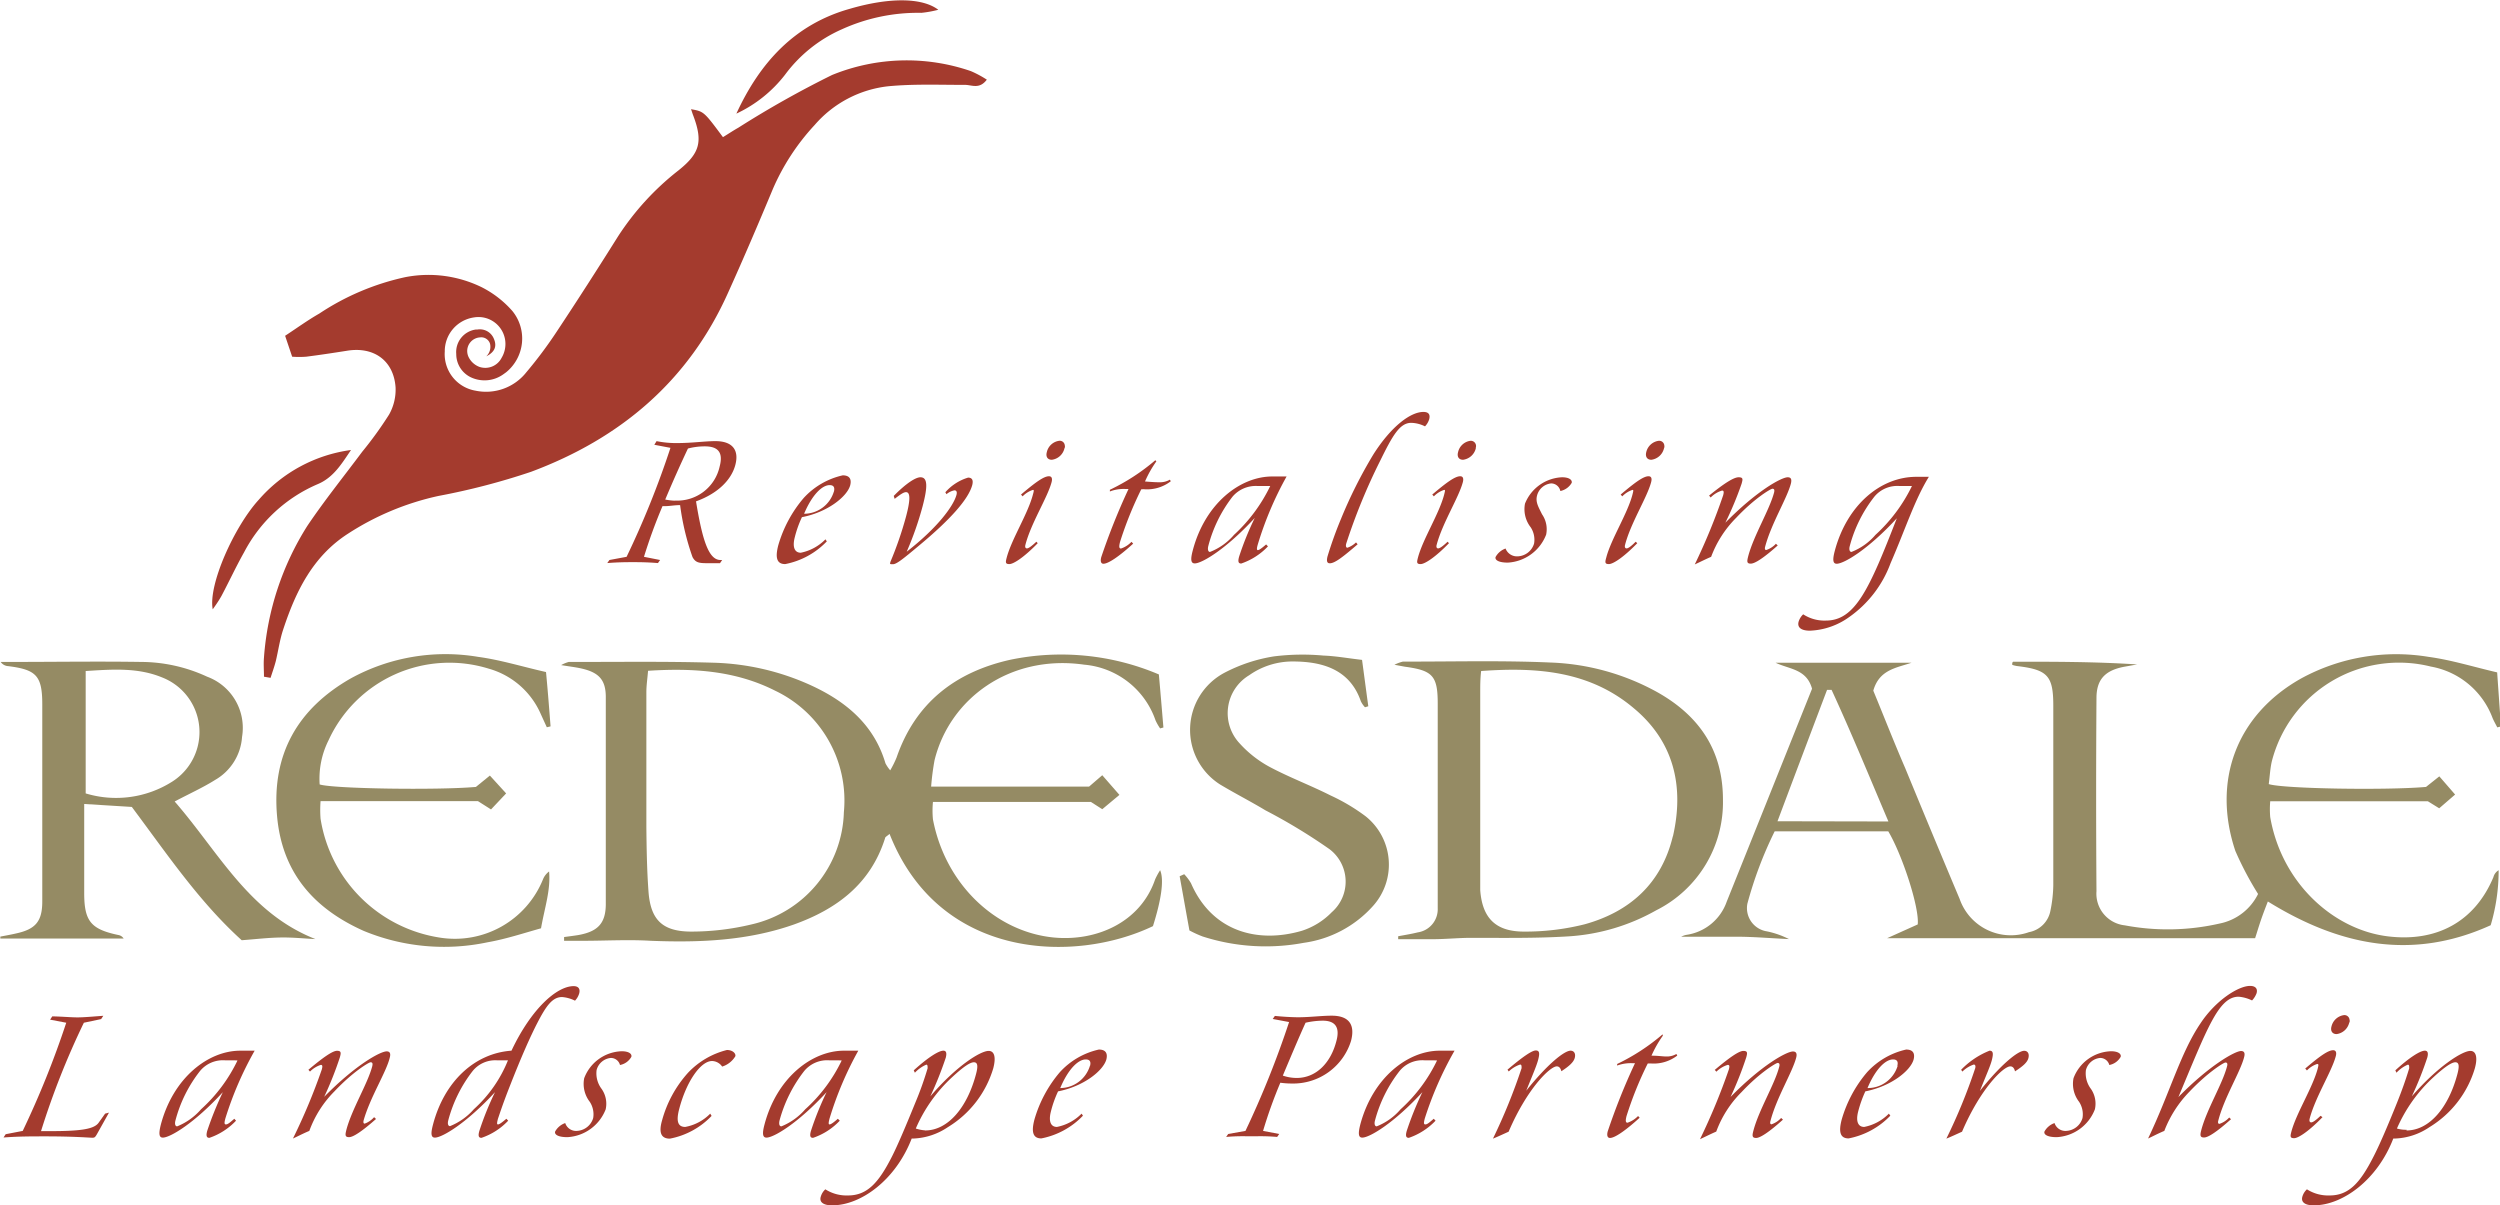 <svg xmlns="http://www.w3.org/2000/svg" viewBox="0 0 220 106.04"><defs><style>.b4634aa7-3e34-4cc9-add8-c4b6bb3b6d23{fill:#a43b2e;}.ea5164d5-793b-41e5-ae9d-e9e19de50bc2{fill:#958b64;}</style></defs><title>Asset 1</title><g id="e727d59b-7b27-4714-8a8c-9f5cfe6ce985" data-name="Layer 2"><g id="a68688a9-0601-4655-8f5d-424890660002" data-name="Layer 1"><g id="ae8c9767-300a-4ed5-b5d6-fde364d292eb" data-name="Layer 1-2"><path class="b4634aa7-3e34-4cc9-add8-c4b6bb3b6d23" d="M23.23,59.55c0-.56-.05-1.13,0-1.69a25,25,0,0,1,3.82-11.59c1.51-2.24,3.21-4.35,4.82-6.51a32.88,32.88,0,0,0,2.37-3.28,4.47,4.47,0,0,0,.57-2.4c-.17-2.37-1.94-3.61-4.3-3.21-1.21.19-2.38.37-3.57.52a8.42,8.42,0,0,1-1.23,0l-.62-1.84c1.08-.71,2-1.38,3-1.95a22.17,22.17,0,0,1,7.57-3.21,10.67,10.67,0,0,1,6.74.89,9,9,0,0,1,2.69,2.09,3.83,3.83,0,0,1-.55,5.39l-.25.18a2.83,2.83,0,0,1-2.86.26,2.26,2.26,0,0,1-1.28-2.05A2,2,0,0,1,41.86,29H42a1.33,1.33,0,0,1,1.46.81c.28.65.1,1.16-.67,1.55a1.15,1.15,0,0,0,.33-1.12.81.81,0,0,0-.88-.55A1.2,1.2,0,0,0,41.12,31a1.3,1.3,0,0,0,.08.34,1.73,1.73,0,0,0,1,.95,1.61,1.61,0,0,0,1.94-.8,2.37,2.37,0,0,0-2.41-3.56,3,3,0,0,0-2.59,3,3.26,3.26,0,0,0,2.71,3.45,4.52,4.52,0,0,0,4.46-1.61A37.79,37.79,0,0,0,49,29.17c1.83-2.76,3.62-5.55,5.37-8.34A23.7,23.7,0,0,1,59.7,15c1.89-1.51,2.17-2.53,1.31-4.82-.07-.17-.12-.36-.2-.57,1.13.2,1.13.2,2.81,2.46.44-.27.89-.57,1.35-.83A87.91,87.91,0,0,1,73.22,6.6a17.37,17.37,0,0,1,12.22-.34,9.42,9.42,0,0,1,1.4.75c-.66.88-1.34.45-1.93.46-2.25,0-4.51-.09-6.73.12A10,10,0,0,0,71.69,11,19.79,19.79,0,0,0,68,16.66c-1.27,3.05-2.57,6.09-3.93,9.1-3.49,7.8-9.51,12.84-17.34,15.76a60.28,60.28,0,0,1-8.13,2.12,24,24,0,0,0-8,3.34c-3.09,2-4.58,5.08-5.68,8.42-.3.9-.43,1.86-.65,2.78-.13.5-.31,1-.46,1.47Z"/><path class="ea5164d5-793b-41e5-ae9d-e9e19de50bc2" d="M219.42,77.19c-1.64,3.92-5,5.73-9.28,5.21-4.78-.58-9.35-4.67-10.36-10.49a8.18,8.18,0,0,1,0-1.4h13.87l1,.62,1.4-1.21-1.39-1.6-1.17.93c-3.56.31-12.6.16-13.84-.25.09-.65.12-1.35.27-2a11.55,11.55,0,0,1,14-8.34,7.13,7.13,0,0,1,5.42,4.51c.12.29.28.56.42.84l.32-.08c-.1-1.52-.21-3-.33-4.76-2.08-.48-4-1.09-6.06-1.37a17.46,17.46,0,0,0-11.2,1.91c-5.75,3.24-7.82,9.08-5.78,15.17a28.63,28.63,0,0,0,2,3.79,4.82,4.82,0,0,1-3.38,2.6,20.43,20.43,0,0,1-8.35.16,2.8,2.8,0,0,1-2.49-3q-.06-8.5,0-17c0-1.66.78-2.43,2.41-2.75l1.17-.21c-3.68-.24-7.3-.24-10.92-.24,0,0-.06.07-.07.11a1,1,0,0,0,0,.17,2.92,2.92,0,0,0,.4.1c2.71.32,3.21.85,3.21,3.49v15.8a12,12,0,0,1-.25,2.23,2.36,2.36,0,0,1-1.89,1.9,4.77,4.77,0,0,1-6.1-2.92q-2.42-5.75-4.79-11.51c-1-2.31-1.9-4.62-2.81-6.82.52-1.84,2-2,3.37-2.46H156.25c1.2.58,2.73.54,3.21,2.29-2.48,6.2-5,12.49-7.51,18.74a4.43,4.43,0,0,1-3.56,2.92,1.65,1.65,0,0,0-.44.16c1.6,0,3.21,0,4.78,0s3.13.14,4.7.21a7.71,7.71,0,0,0-1.94-.68,2.07,2.07,0,0,1-1.72-2.44,34.71,34.71,0,0,1,2.4-6.36h10c1.23,2.07,2.75,6.72,2.59,8.19l-2.69,1.21h32.38c.16-.49.31-1,.49-1.53s.36-1,.63-1.7c6.31,3.91,12.73,5.22,19.61,2.09a16.92,16.92,0,0,0,.7-4.84A1,1,0,0,0,219.42,77.19Zm-63-4.92c1.5-4,2.93-7.78,4.36-11.56h.4c1.73,3.75,3.3,7.58,5,11.58Z"/><path class="ea5164d5-793b-41e5-ae9d-e9e19de50bc2" d="M95.4,58.49a7.31,7.31,0,0,1,6.29,4.91,4.86,4.86,0,0,0,.4.7l.29-.08c-.13-1.55-.26-3.11-.4-4.67A22,22,0,0,0,88.9,58.06c-4.82,1.08-8.34,3.78-10,8.6a9.13,9.13,0,0,1-.56,1.13,3.22,3.22,0,0,1-.42-.62c-1-3.38-3.45-5.43-6.53-6.85a22.07,22.07,0,0,0-8.56-2c-4.26-.13-8.52-.06-12.78-.07a3.06,3.06,0,0,0-.67.28c.8.13,1.33.19,1.84.31,1.49.35,2.09,1,2.09,2.5q0,9.09,0,18.2c0,1.71-.7,2.43-2.39,2.74-.42.07-.85.12-1.28.18l0,.33h1.64c2,0,4-.12,6,0,4.28.17,8.52,0,12.6-1.44,3.75-1.35,6.72-3.55,8-7.57,0-.14.25-.24.4-.4,4.37,11.12,16.31,11.41,23.18,8.12.72-2.28,1-4.07.63-4.92a6.35,6.35,0,0,0-.44.81c-1.29,3.77-5.15,5.47-8.92,5.11-5.12-.5-9.54-4.69-10.63-10.39a7.92,7.92,0,0,1,0-1.54H96l1,.64,1.51-1.26L97,68.22l-1.16,1H81.94a22.64,22.64,0,0,1,.3-2.32C83.57,61.48,88.88,57.56,95.4,58.49Zm-21.14,13a10.43,10.43,0,0,1-8.09,9.85,22.73,22.73,0,0,1-5.33.64c-2.51,0-3.58-1-3.77-3.49-.14-1.89-.17-3.8-.19-5.7,0-4,0-7.91,0-11.87,0-.59.09-1.18.15-1.89,4-.26,7.72,0,11.18,1.75A10.7,10.7,0,0,1,74.26,71.48Z"/><path class="ea5164d5-793b-41e5-ae9d-e9e19de50bc2" d="M15.37,70.53c1.37-.72,2.5-1.23,3.55-1.89a4.73,4.73,0,0,0,2.38-3.79,4.8,4.8,0,0,0-3.07-5.3,13.93,13.93,0,0,0-5.82-1.3c-3.81-.06-7.63,0-11.43,0-.31,0-.61,0-.92,0a.86.86,0,0,0,.66.37c2.48.31,3,.85,3,3.37V79.33c0,1.76-.6,2.44-2.29,2.81-.47.11-.93.19-1.4.28l0,.17H10.88a.69.69,0,0,0-.47-.31c-2.41-.51-3-1.21-3-3.69,0-1.91,0-3.81,0-5.71V70.75l4.19.26c3.09,4.13,5.92,8.34,9.67,11.73,1.21-.09,2.29-.22,3.39-.24s2.06.09,3.1.14C21.9,80.34,19.26,75,15.37,70.53Zm-7.83-.71V59.05c2.36-.15,4.59-.32,6.74.57a5.16,5.16,0,0,1,.88,9.16A9.22,9.22,0,0,1,7.54,69.82Z"/><path class="ea5164d5-793b-41e5-ae9d-e9e19de50bc2" d="M151.62,70.38c0-4.35-2.08-7.39-5.78-9.47a20.94,20.94,0,0,0-9.46-2.61c-4.3-.19-8.62-.07-12.92-.08a3.39,3.39,0,0,0-.75.28l.92.17c2.45.33,2.89.8,2.89,3.26v17c0,.35,0,.7,0,1a2.06,2.06,0,0,1-1.76,2.12c-.56.14-1.14.23-1.72.34l0,.26h3c1.1,0,2.2-.11,3.3-.12,2.89,0,5.8.05,8.69-.13a17.93,17.93,0,0,0,7.71-2.29A10.63,10.63,0,0,0,151.62,70.38Zm-4.41,3.21c-1,4.16-3.79,6.65-7.77,7.75a21.38,21.38,0,0,1-5.34.64c-2.47,0-3.66-1.18-3.84-3.65,0-.64,0-1.3,0-2V60.91c0-.59,0-1.17.08-1.86,4.93-.36,9.56,0,13.43,3.27,3.55,2.95,4.45,6.9,3.45,11.27Z"/><path class="ea5164d5-793b-41e5-ae9d-e9e19de50bc2" d="M43,58.84a7.09,7.09,0,0,1,4.59,4L48.12,64l.33-.08c-.12-1.54-.24-3.1-.4-4.78-2.12-.48-4-1.07-6-1.34a17.33,17.33,0,0,0-11.2,1.91c-4.66,2.67-6.94,6.66-6.47,12.08.43,5,3.24,8.17,7.63,10.13a18.48,18.48,0,0,0,10.9,1c1.6-.28,3.16-.8,4.7-1.23.32-1.82.86-3.37.71-5a1.62,1.62,0,0,0-.54.7,8.37,8.37,0,0,1-9.07,5.12A12.56,12.56,0,0,1,28.21,72.05a10,10,0,0,1,0-1.55H42.06l1.15.73,1.33-1.41-1.43-1.57-1.23,1c-3.45.3-12.59.16-13.75-.22a7.55,7.55,0,0,1,.78-3.88A11.7,11.7,0,0,1,43,58.84Z"/><path class="ea5164d5-793b-41e5-ae9d-e9e19de50bc2" d="M120.17,71.83A16.89,16.89,0,0,0,117.09,70c-1.74-.88-3.58-1.57-5.3-2.48a9.87,9.87,0,0,1-2.7-2.1,3.89,3.89,0,0,1,.84-6,6.61,6.61,0,0,1,3.82-1.21c2.46,0,5,.6,6,3.49a2,2,0,0,0,.37.54l.29-.09c-.18-1.3-.35-2.61-.55-4.08-1.23-.14-2.31-.34-3.4-.38a20.28,20.28,0,0,0-4.34.07,14.12,14.12,0,0,0-4.38,1.45,5.69,5.69,0,0,0-.38,9.82c1.33.8,2.71,1.5,4,2.28A49.86,49.86,0,0,1,117,74.73a3.58,3.58,0,0,1,.19,5.55,6.38,6.38,0,0,1-2.63,1.63c-3.87,1.13-7.89.09-9.75-4.18a4.29,4.29,0,0,0-.6-.8l-.4.18c.29,1.59.57,3.18.86,4.77a10.09,10.09,0,0,0,1.16.53,18.12,18.12,0,0,0,8.89.56,10,10,0,0,0,6.11-3.25A5.44,5.44,0,0,0,120.17,71.83Z"/><path class="b4634aa7-3e34-4cc9-add8-c4b6bb3b6d23" d="M64.8,10c2.06-4.47,5.11-7.86,10-9.23,3.43-1,6.34-1,7.77.09a9.51,9.51,0,0,1-1.49.27,16.18,16.18,0,0,0-7,1.45,12.47,12.47,0,0,0-5,4A11.63,11.63,0,0,1,64.8,10Z"/><path class="b4634aa7-3e34-4cc9-add8-c4b6bb3b6d23" d="M18.72,53.62c-.41-2.17,1.91-7.3,4.05-9.64a13.06,13.06,0,0,1,8.12-4.38c-.8,1.17-1.52,2.41-2.92,3a13.14,13.14,0,0,0-6.49,6c-.71,1.26-1.32,2.58-2,3.86C19.26,52.85,19,53.23,18.72,53.62Z"/><path class="b4634aa7-3e34-4cc9-add8-c4b6bb3b6d23" d="M59,39.41l-1.42-.27.2-.32a8.57,8.57,0,0,0,1.82.17c1.29,0,2.43-.17,3.36-.17,1.47,0,2.1.76,1.75,2.09s-1.55,2.52-3.46,3.21c.56,3.44,1.12,5.16,2.15,5.16h.15l-.19.28H62.19c-.73,0-1-.08-1.25-.54a22.37,22.37,0,0,1-1.09-4.57c-.48,0-.93.09-1.31.09H58.3A45.84,45.84,0,0,0,56.67,49l1.42.28-.19.27c-1-.08-1.7-.08-2.21-.08s-1.24,0-2.25.08l.19-.27L55.14,49A78.67,78.67,0,0,0,59,39.41Zm.4,4.64a3.82,3.82,0,0,0,3.93-3c.32-1.2-.1-1.77-1.3-1.77a5.8,5.8,0,0,0-1.49.19q-1,2.11-2,4.49a5.57,5.57,0,0,0,.82.1Z"/><path class="b4634aa7-3e34-4cc9-add8-c4b6bb3b6d23" d="M69.94,47.28c-.23.89,0,1.36.53,1.36a4.19,4.19,0,0,0,2.17-1.18l.12.18a6.88,6.88,0,0,1-3.66,2c-.74,0-.9-.55-.61-1.66a11.15,11.15,0,0,1,2.23-4.15,6.61,6.61,0,0,1,3.44-2c.57,0,.8.3.66.87-.27,1-2,2.38-4.25,2.81A9.68,9.68,0,0,0,69.94,47.28Zm3.44-4c.1-.37,0-.59-.37-.59-.67,0-1.55.86-2.25,2.52a2.74,2.74,0,0,0,2.62-1.95Z"/><path class="b4634aa7-3e34-4cc9-add8-c4b6bb3b6d23" d="M78.65,43.64C79.75,42.52,80.58,42,81,42c.65,0,.64.84.19,2.55a28.42,28.42,0,0,1-1.4,4c2.68-2.08,4.11-4,4.38-5,.07-.26,0-.4-.18-.4a1.53,1.53,0,0,0-.7.34l-.1-.17a4.32,4.32,0,0,1,2-1.29c.34,0,.48.2.37.65q-.5,1.86-4.72,5.36c-1.27,1.06-1.93,1.61-2.25,1.61s-.27,0-.24-.19a31.52,31.52,0,0,0,1.38-4c.38-1.42.4-2.15,0-2.15-.21,0-.5.2-1,.59Z"/><path class="b4634aa7-3e34-4cc9-add8-c4b6bb3b6d23" d="M91.32,47.8c-1.2,1.24-2.13,1.84-2.5,1.84s-.33-.18-.23-.57c.43-1.63,1.87-3.86,2.31-5.56.08-.29.11-.4,0-.4a2.17,2.17,0,0,0-.91.57l-.14-.16c1.25-1.06,2-1.61,2.46-1.61.23,0,.32.18.23.52-.35,1.34-1.8,3.58-2.3,5.5-.06.21,0,.33.13.33s.4-.18.83-.59Zm2.35-8.34a1.31,1.31,0,0,1-1.11,1c-.37,0-.55-.27-.44-.67a1.29,1.29,0,0,1,1.09-1,.44.44,0,0,1,.49.4A.34.34,0,0,1,93.67,39.46Z"/><path class="b4634aa7-3e34-4cc9-add8-c4b6bb3b6d23" d="M101.76,40.6a9.74,9.74,0,0,0-1,1.77c.6.05,1,.07,1.27.07a1.75,1.75,0,0,0,.92-.23l.08.14a3.41,3.41,0,0,1-2.24.71,2.09,2.09,0,0,0-.36,0,32.6,32.6,0,0,0-1.87,4.64c-.09.37-.1.57.09.57a2.24,2.24,0,0,0,.92-.59l.15.16c-1.32,1.2-2.21,1.77-2.62,1.77-.2,0-.29-.2-.19-.58a57.26,57.26,0,0,1,2.4-6H99a3.35,3.35,0,0,0-1.33.22l0-.15a18.13,18.13,0,0,0,4-2.6Z"/><path class="b4634aa7-3e34-4cc9-add8-c4b6bb3b6d23" d="M110.69,47.9c-.09.31-.12.51,0,.51s.36-.18.73-.5l.16.17a5.81,5.81,0,0,1-2.35,1.51c-.25,0-.31-.16-.19-.6a25.87,25.87,0,0,1,1.38-3.41c-2.51,2.73-4.65,4-5.28,4-.36,0-.38-.37-.18-1.13,1.08-4.13,4.16-6.52,7-6.52h1.26A30.07,30.07,0,0,0,110.69,47.9Zm.8-5.13h-.8a2.68,2.68,0,0,0-2.23.94,12,12,0,0,0-2.13,4.34c-.08.33,0,.52.15.52a5.33,5.33,0,0,0,2.11-1.5,14.18,14.18,0,0,0,3.19-4.3Z"/><path class="b4634aa7-3e34-4cc9-add8-c4b6bb3b6d23" d="M124.19,37.21c-1,0-1.63,1.09-2.72,3.31a52,52,0,0,0-3,7.31c-.07.25,0,.37.1.37a2,2,0,0,0,.76-.47l.14.17c-1.28,1.1-2,1.67-2.45,1.67-.24,0-.3-.2-.2-.6A34.39,34.39,0,0,1,118,45.68,40.83,40.83,0,0,1,120.85,40c1.58-2.49,3.28-3.75,4.41-3.75.44,0,.62.21.51.64a1.55,1.55,0,0,1-.37.63A2.84,2.84,0,0,0,124.19,37.21Z"/><path class="b4634aa7-3e34-4cc9-add8-c4b6bb3b6d23" d="M127.51,47.8c-1.2,1.24-2.13,1.84-2.5,1.84s-.33-.18-.23-.57c.43-1.63,1.87-3.86,2.31-5.56.07-.29.11-.4,0-.4a2.17,2.17,0,0,0-.91.57l-.14-.16c1.25-1.06,2-1.61,2.46-1.61.23,0,.32.18.23.52-.35,1.34-1.79,3.58-2.3,5.5-.06.21,0,.33.13.33s.4-.18.83-.59Zm2.36-8.34a1.33,1.33,0,0,1-1.12,1c-.37,0-.55-.27-.44-.67a1.29,1.29,0,0,1,1.09-1,.46.46,0,0,1,.47.6Z"/><path class="b4634aa7-3e34-4cc9-add8-c4b6bb3b6d23" d="M136.5,42.54a1.43,1.43,0,0,0-1.24,1.07c-.15.57.12,1,.44,1.65a2.31,2.31,0,0,1,.36,1.79,3.85,3.85,0,0,1-3.37,2.46c-.8,0-1.15-.22-1.08-.49a1.62,1.62,0,0,1,.88-.75,1.07,1.07,0,0,0,1,.69A1.57,1.57,0,0,0,135,47.83a2,2,0,0,0-.3-1.43,2.58,2.58,0,0,1-.5-2.08A3.68,3.68,0,0,1,137.46,42c.62,0,.91.23.85.49a1.51,1.51,0,0,1-1,.72A.83.83,0,0,0,136.5,42.54Z"/><path class="b4634aa7-3e34-4cc9-add8-c4b6bb3b6d23" d="M144.08,47.8c-1.2,1.24-2.13,1.84-2.5,1.84s-.34-.18-.23-.57c.42-1.63,1.87-3.86,2.31-5.56.07-.29.11-.4,0-.4a2.2,2.2,0,0,0-.9.57l-.14-.16c1.25-1.06,2-1.61,2.45-1.61.24,0,.32.18.23.52-.35,1.34-1.79,3.58-2.29,5.5-.06.21,0,.33.13.33s.4-.18.8-.59Zm2.35-8.34a1.32,1.32,0,0,1-1.11,1c-.37,0-.55-.27-.45-.67a1.3,1.3,0,0,1,1.1-1,.45.45,0,0,1,.49.41A.42.42,0,0,1,146.43,39.46Z"/><path class="b4634aa7-3e34-4cc9-add8-c4b6bb3b6d23" d="M151.64,43.58c.07-.27.07-.41-.1-.41a2.32,2.32,0,0,0-1,.61l-.14-.17C151.75,42.52,152.57,42,153,42s.36.2.26.57A29.83,29.83,0,0,1,151.83,46c2.75-2.8,4.94-4,5.49-4,.29,0,.37.18.28.55-.34,1.31-1.73,3.52-2.27,5.57-.05.2,0,.28.1.28a2,2,0,0,0,.85-.55l.16.15c-1.2,1.07-2,1.6-2.37,1.6s-.34-.2-.23-.64c.48-1.83,1.87-4.07,2.28-5.62.06-.25,0-.33-.15-.33s-1.57.84-3.18,2.55A9.61,9.61,0,0,0,150.58,49c-.51.22-1,.47-1.44.67A53.55,53.55,0,0,0,151.64,43.58Z"/><path class="b4634aa7-3e34-4cc9-add8-c4b6bb3b6d23" d="M166.37,49.56a10,10,0,0,1-3.64,4.74,6.33,6.33,0,0,1-3.45,1.2c-.8,0-1.14-.3-1-.8a1.52,1.52,0,0,1,.4-.64,3.42,3.42,0,0,0,2,.55c2.59,0,3.83-2.8,6.24-9-2.51,2.73-4.65,4-5.29,4-.35,0-.37-.37-.17-1.13,1.06-4,4-6.52,7.18-6.52h1.1C168.48,44,167.67,46.58,166.37,49.56Zm.8-6.79a2.62,2.62,0,0,0-2.22.93,12,12,0,0,0-2.17,4.35c-.09.33,0,.52.15.52a5.33,5.33,0,0,0,2.11-1.5,14.16,14.16,0,0,0,3.21-4.3Z"/><path class="b4634aa7-3e34-4cc9-add8-c4b6bb3b6d23" d="M6.82,89.53c.56,0,1.31-.07,2.27-.14l-.19.29L7.38,90a69.28,69.28,0,0,0-3.77,9.54h.8c2.68,0,3.87-.17,4.27-.74l.57-.8.34-.09-1,1.79c-.22.4-.26.42-.48.42S6.51,100,4,100c-1.21,0-2.41,0-3.69.1l.19-.29L2,99.52A80.56,80.56,0,0,0,5.83,90l-1.42-.27.19-.29C5.53,89.46,6.25,89.53,6.82,89.53Z"/><path class="b4634aa7-3e34-4cc9-add8-c4b6bb3b6d23" d="M19.83,98.43c-.08.32-.12.52.05.52s.37-.18.74-.5l.15.17a5.81,5.81,0,0,1-2.34,1.51c-.25,0-.31-.17-.2-.6a29.8,29.8,0,0,1,1.38-3.42c-2.51,2.74-4.64,4-5.28,4-.35,0-.37-.37-.18-1.13,1.09-4.13,4.16-6.52,7-6.52h1.26A30.24,30.24,0,0,0,19.83,98.43Zm.8-5.12h-.8a2.62,2.62,0,0,0-2.23.94,11.92,11.92,0,0,0-2.16,4.35c-.09.34,0,.52.15.52a5.53,5.53,0,0,0,2.1-1.5,13.84,13.84,0,0,0,3.21-4.3Z"/><path class="b4634aa7-3e34-4cc9-add8-c4b6bb3b6d23" d="M28.32,94.11c.07-.27.07-.4-.09-.4a2.35,2.35,0,0,0-.95.59l-.14-.16c1.31-1.1,2.13-1.67,2.52-1.67s.35.2.25.57a30.71,30.71,0,0,1-1.38,3.48c2.76-2.81,4.94-4,5.5-4,.28,0,.37.19.27.55C34,94.34,32.58,96.54,32,98.59c-.05.2,0,.29.09.29a2,2,0,0,0,.83-.57l.17.16c-1.21,1.07-2,1.6-2.37,1.6s-.35-.2-.24-.64c.48-1.83,1.88-4.07,2.28-5.61.06-.26,0-.34-.15-.34s-1.56.84-3.17,2.55a9.58,9.58,0,0,0-2.22,3.49c-.51.21-1,.47-1.44.67A52.81,52.81,0,0,0,28.32,94.11Z"/><path class="b4634aa7-3e34-4cc9-add8-c4b6bb3b6d23" d="M49.46,87.74c-.84,0-1.39.76-2.17,2.27-.62,1.2-1.42,3-2.41,5.53-.7,1.77-1,2.76-1.06,2.91-.08.32-.12.5,0,.5s.37-.18.74-.5l.16.17a5.75,5.75,0,0,1-2.35,1.51c-.25,0-.31-.17-.19-.6a26.57,26.57,0,0,1,1.38-3.42c-2.52,2.74-4.65,4-5.29,4-.35,0-.37-.37-.17-1.13,1-3.84,3.7-6.3,6.91-6.52,1.75-3.71,4-5.68,5.47-5.68.4,0,.6.22.49.64a1.58,1.58,0,0,1-.37.64A3.08,3.08,0,0,0,49.46,87.74Zm-5.7,5.57a2.56,2.56,0,0,0-2.15.92,12.08,12.08,0,0,0-2.16,4.35c-.09.34,0,.52.15.52a5.52,5.52,0,0,0,2.1-1.49,11.65,11.65,0,0,0,3-4.3Z"/><path class="b4634aa7-3e34-4cc9-add8-c4b6bb3b6d23" d="M53.74,93.1a1.43,1.43,0,0,0-1.24,1.07,2.27,2.27,0,0,0,.44,1.65,2.28,2.28,0,0,1,.36,1.8,3.84,3.84,0,0,1-3.37,2.45c-.8,0-1.15-.22-1.08-.49a1.61,1.61,0,0,1,.89-.75,1,1,0,0,0,1,.69,1.57,1.57,0,0,0,1.46-1.13,2,2,0,0,0-.3-1.43,2.58,2.58,0,0,1-.49-2.08,3.65,3.65,0,0,1,3.3-2.37c.62,0,.92.23.85.49a1.46,1.46,0,0,1-1,.72A.83.83,0,0,0,53.74,93.1Z"/><path class="b4634aa7-3e34-4cc9-add8-c4b6bb3b6d23" d="M62.66,93.37c-1,0-2.26,1.8-2.89,4.22-.28,1.06-.13,1.58.53,1.58A4.09,4.09,0,0,0,62.5,98l.12.2a6.83,6.83,0,0,1-3.67,2c-.77,0-1-.52-.69-1.6a10.29,10.29,0,0,1,2.29-4.2,7.06,7.06,0,0,1,3.42-2c.52,0,.8.32.74.55a2.08,2.08,0,0,1-1.16.91A1.11,1.11,0,0,0,62.66,93.37Z"/><path class="b4634aa7-3e34-4cc9-add8-c4b6bb3b6d23" d="M73,98.43c-.08.32-.12.52,0,.52s.37-.18.73-.5l.17.17a5.75,5.75,0,0,1-2.35,1.51c-.25,0-.31-.17-.19-.6a26.57,26.57,0,0,1,1.38-3.42c-2.52,2.74-4.65,4-5.29,4-.35,0-.38-.37-.18-1.13,1.08-4.13,4.17-6.52,7-6.52h1.26A30.24,30.24,0,0,0,73,98.43Zm.8-5.12H73a2.62,2.62,0,0,0-2.23.94,12.27,12.27,0,0,0-2.17,4.35c-.08.34,0,.52.16.52a5.53,5.53,0,0,0,2.1-1.5,13.84,13.84,0,0,0,3.21-4.3Z"/><path class="b4634aa7-3e34-4cc9-add8-c4b6bb3b6d23" d="M87,92.48c.51,0,.66.56.41,1.52a9.08,9.08,0,0,1-4,5.19,5.8,5.8,0,0,1-3,1h-.18c-1.42,3.67-4.48,5.88-7,5.88-.8,0-1.15-.3-1-.77a1.39,1.39,0,0,1,.4-.64,3.48,3.48,0,0,0,2,.54c1.69,0,2.69-1.13,3.84-3.38.51-1,1.2-2.62,2.09-4.81a29.08,29.08,0,0,0,1.07-3c0-.2,0-.32-.12-.32a3,3,0,0,0-1,.71l-.1-.21c1.29-1.17,2.21-1.73,2.61-1.73.25,0,.31.21.21.61a32.28,32.28,0,0,1-1.36,3.41C84.13,93.83,86.27,92.48,87,92.48Zm-5.59,7c2,0,3.71-2,4.49-5,.18-.69.13-1-.2-1s-.93.4-1.9,1.3a13.28,13.28,0,0,0-3.21,4.53A3.24,3.24,0,0,0,81.39,99.47Z"/><path class="b4634aa7-3e34-4cc9-add8-c4b6bb3b6d23" d="M92.48,97.81c-.23.89,0,1.36.53,1.36A4.16,4.16,0,0,0,95.18,98l.12.18a6.88,6.88,0,0,1-3.66,2c-.74,0-.9-.56-.61-1.66a11.19,11.19,0,0,1,2.23-4.16,6.58,6.58,0,0,1,3.44-2c.57,0,.8.3.66.87-.28,1-2,2.37-4.25,2.81A9.58,9.58,0,0,0,92.48,97.81Zm3.44-4c.1-.36,0-.58-.37-.58-.67,0-1.55.85-2.25,2.52A2.75,2.75,0,0,0,95.92,93.77Z"/><path class="b4634aa7-3e34-4cc9-add8-c4b6bb3b6d23" d="M111.15,99.52l1.42.27-.18.26a17.06,17.06,0,0,0-1.75-.06h-1a16.86,16.86,0,0,0-1.74.06l.18-.26,1.52-.27a82.5,82.5,0,0,0,3.84-9.58L112,89.67l.19-.27c.68.07,1.37.11,2,.12,1.08,0,2.1-.14,3-.14,1.51,0,2.08.78,1.7,2.22a5.33,5.33,0,0,1-5.22,3.75,7.41,7.41,0,0,1-1-.07A40.54,40.54,0,0,0,111.15,99.52Zm1.76-4.86a3.78,3.78,0,0,0,1.2.2c1.68,0,3-1.29,3.5-3.28.31-1.17-.1-1.76-1.21-1.76a7,7,0,0,0-1.51.18c-.6,1.32-1.26,2.89-2,4.65Z"/><path class="b4634aa7-3e34-4cc9-add8-c4b6bb3b6d23" d="M125.38,98.43c-.08.32-.12.52.05.52s.37-.18.74-.5l.16.17a5.88,5.88,0,0,1-2.35,1.51c-.25,0-.31-.17-.19-.6a28.09,28.09,0,0,1,1.38-3.42c-2.52,2.74-4.65,4-5.29,4-.35,0-.37-.37-.18-1.13,1.09-4.13,4.17-6.52,7-6.52H128A30.92,30.92,0,0,0,125.38,98.43Zm.81-5.12h-.81a2.59,2.59,0,0,0-2.22.94A12.11,12.11,0,0,0,121,98.6c-.09.34,0,.52.15.52a5.38,5.38,0,0,0,2.1-1.5,13.84,13.84,0,0,0,3.21-4.3Z"/><path class="b4634aa7-3e34-4cc9-add8-c4b6bb3b6d23" d="M137,93.84c-.61,0-2.64,2-4.24,5.75-.49.22-1,.46-1.38.61A50.59,50.59,0,0,0,133.9,94c0-.2,0-.32-.13-.32a2.66,2.66,0,0,0-1,.61l-.11-.16c1.32-1.12,2.15-1.69,2.49-1.69s.35.27.21.81-.47,1.29-1.05,2.73c1.86-2.33,3.35-3.52,3.9-3.52.3,0,.47.25.37.63s-.49.73-1.18,1.18C137.34,94,137.2,93.84,137,93.84Z"/><path class="b4634aa7-3e34-4cc9-add8-c4b6bb3b6d23" d="M146.33,91.14a10,10,0,0,0-1,1.76c.6,0,1,.07,1.27.07a1.65,1.65,0,0,0,.92-.22l.08.14a3.4,3.4,0,0,1-2.24.7,2.19,2.19,0,0,0-.36,0,31.68,31.68,0,0,0-1.87,4.64c-.09.37-.09.57.09.57a2.34,2.34,0,0,0,.93-.59l.14.15c-1.32,1.2-2.21,1.78-2.61,1.78-.21,0-.3-.2-.2-.58a56.35,56.35,0,0,1,2.4-6h-.25a3.48,3.48,0,0,0-1.32.21l0-.14a18.17,18.17,0,0,0,4-2.61Z"/><path class="b4634aa7-3e34-4cc9-add8-c4b6bb3b6d23" d="M152.14,94.11c.07-.27.07-.4-.1-.4a2.4,2.4,0,0,0-1,.6l-.14-.16c1.31-1.1,2.13-1.67,2.52-1.67s.35.2.25.57a30.71,30.71,0,0,1-1.38,3.48c2.75-2.81,4.94-4,5.49-4,.29,0,.38.19.28.56-.35,1.31-1.73,3.51-2.26,5.56-.06.2,0,.29.09.29a2,2,0,0,0,.85-.56l.16.15c-1.2,1.08-2,1.61-2.36,1.61s-.36-.2-.24-.64c.48-1.83,1.87-4.07,2.27-5.62.07-.25,0-.34-.14-.34s-1.57.85-3.17,2.56a9.57,9.57,0,0,0-2.23,3.48c-.51.22-1,.47-1.43.67A55.35,55.35,0,0,0,152.14,94.11Z"/><path class="b4634aa7-3e34-4cc9-add8-c4b6bb3b6d23" d="M163.52,97.81c-.23.89,0,1.36.53,1.36A4.16,4.16,0,0,0,166.22,98l.13.18a6.9,6.9,0,0,1-3.67,2c-.74,0-.9-.56-.61-1.66a11.19,11.19,0,0,1,2.23-4.16,6.62,6.62,0,0,1,3.44-2c.57,0,.8.3.66.87-.27,1-2,2.37-4.25,2.81A10.41,10.41,0,0,0,163.52,97.81Zm3.44-4c.1-.36,0-.58-.37-.58-.67,0-1.55.85-2.25,2.52A2.75,2.75,0,0,0,167,93.77Z"/><path class="b4634aa7-3e34-4cc9-add8-c4b6bb3b6d23" d="M176.91,93.84c-.63,0-2.65,2-4.25,5.75-.49.22-1,.46-1.38.61A49,49,0,0,0,173.82,94c.05-.2,0-.32-.13-.32a2.63,2.63,0,0,0-1,.62l-.11-.16a7.13,7.13,0,0,1,2.5-1.68c.33,0,.34.27.21.8s-.48,1.29-1.06,2.74c1.86-2.34,3.35-3.53,3.9-3.53.3,0,.47.25.37.64s-.49.72-1.18,1.17C177.26,94,177.12,93.84,176.91,93.84Z"/><path class="b4634aa7-3e34-4cc9-add8-c4b6bb3b6d23" d="M184.8,93.1a1.43,1.43,0,0,0-1.24,1.07,2.27,2.27,0,0,0,.44,1.65,2.28,2.28,0,0,1,.35,1.8,3.82,3.82,0,0,1-3.36,2.45c-.8,0-1.15-.22-1.08-.49a1.61,1.61,0,0,1,.89-.75,1,1,0,0,0,1,.69,1.57,1.57,0,0,0,1.46-1.13,2,2,0,0,0-.3-1.43,2.58,2.58,0,0,1-.49-2.08,3.65,3.65,0,0,1,3.3-2.37c.62,0,.92.23.85.49a1.46,1.46,0,0,1-1,.72A.83.83,0,0,0,184.8,93.1Z"/><path class="b4634aa7-3e34-4cc9-add8-c4b6bb3b6d23" d="M197,87.71c-1.77,0-2.77,2.81-5.3,8.83,2.75-2.81,5-4.05,5.51-4.05.29,0,.37.19.27.55-.34,1.32-1.74,3.52-2.27,5.57-.06.2,0,.29.1.29a2,2,0,0,0,.86-.56l.16.15c-1.21,1.08-2,1.61-2.37,1.61s-.36-.21-.25-.64c.48-1.84,1.87-4.07,2.27-5.62.07-.25,0-.34-.14-.34s-1.53.84-3.16,2.56a10.11,10.11,0,0,0-2.22,3.46c-.51.21-1,.47-1.43.67,1.91-4,2.86-7.55,4.61-10.13C195,88,197,86.76,198,86.76c.48,0,.69.24.58.64a1.87,1.87,0,0,1-.4.64A3.36,3.36,0,0,0,197,87.71Z"/><path class="b4634aa7-3e34-4cc9-add8-c4b6bb3b6d23" d="M204.38,98.31c-1.21,1.25-2.13,1.85-2.5,1.85s-.34-.18-.24-.57c.43-1.63,1.87-3.86,2.32-5.56.07-.29.1-.4-.05-.4a2.2,2.2,0,0,0-.9.57l-.15-.17c1.25-1.06,2-1.61,2.46-1.61.23,0,.32.19.23.52-.35,1.34-1.79,3.58-2.3,5.5-.05.21,0,.33.14.33s.4-.18.82-.58ZM206.73,90a1.32,1.32,0,0,1-1.11,1c-.37,0-.56-.27-.45-.67a1.31,1.31,0,0,1,1.1-1,.45.45,0,0,1,.49.41.36.36,0,0,1,0,.21Z"/><path class="b4634aa7-3e34-4cc9-add8-c4b6bb3b6d23" d="M217.39,92.48c.5,0,.66.56.4,1.52a9.08,9.08,0,0,1-4,5.19,5.74,5.74,0,0,1-3,1h-.18c-1.41,3.67-4.48,5.88-7,5.88-.8,0-1.14-.3-1-.77a1.39,1.39,0,0,1,.4-.64,3.48,3.48,0,0,0,2,.54c1.7,0,2.69-1.13,3.84-3.38.52-1,1.22-2.62,2.1-4.81.4-1,.76-2,1.06-3,0-.2,0-.32-.12-.32a2.89,2.89,0,0,0-1,.71l-.1-.21c1.28-1.17,2.2-1.73,2.6-1.73.25,0,.32.21.21.61a30.27,30.27,0,0,1-1.36,3.41C214.53,93.83,216.69,92.48,217.39,92.48Zm-5.62,7c2,0,3.71-2,4.49-5,.18-.69.13-1-.19-1s-.93.4-1.91,1.3a13.34,13.34,0,0,0-3.23,4.53,2.78,2.78,0,0,0,.86.11Z"/></g></g></g></svg>
